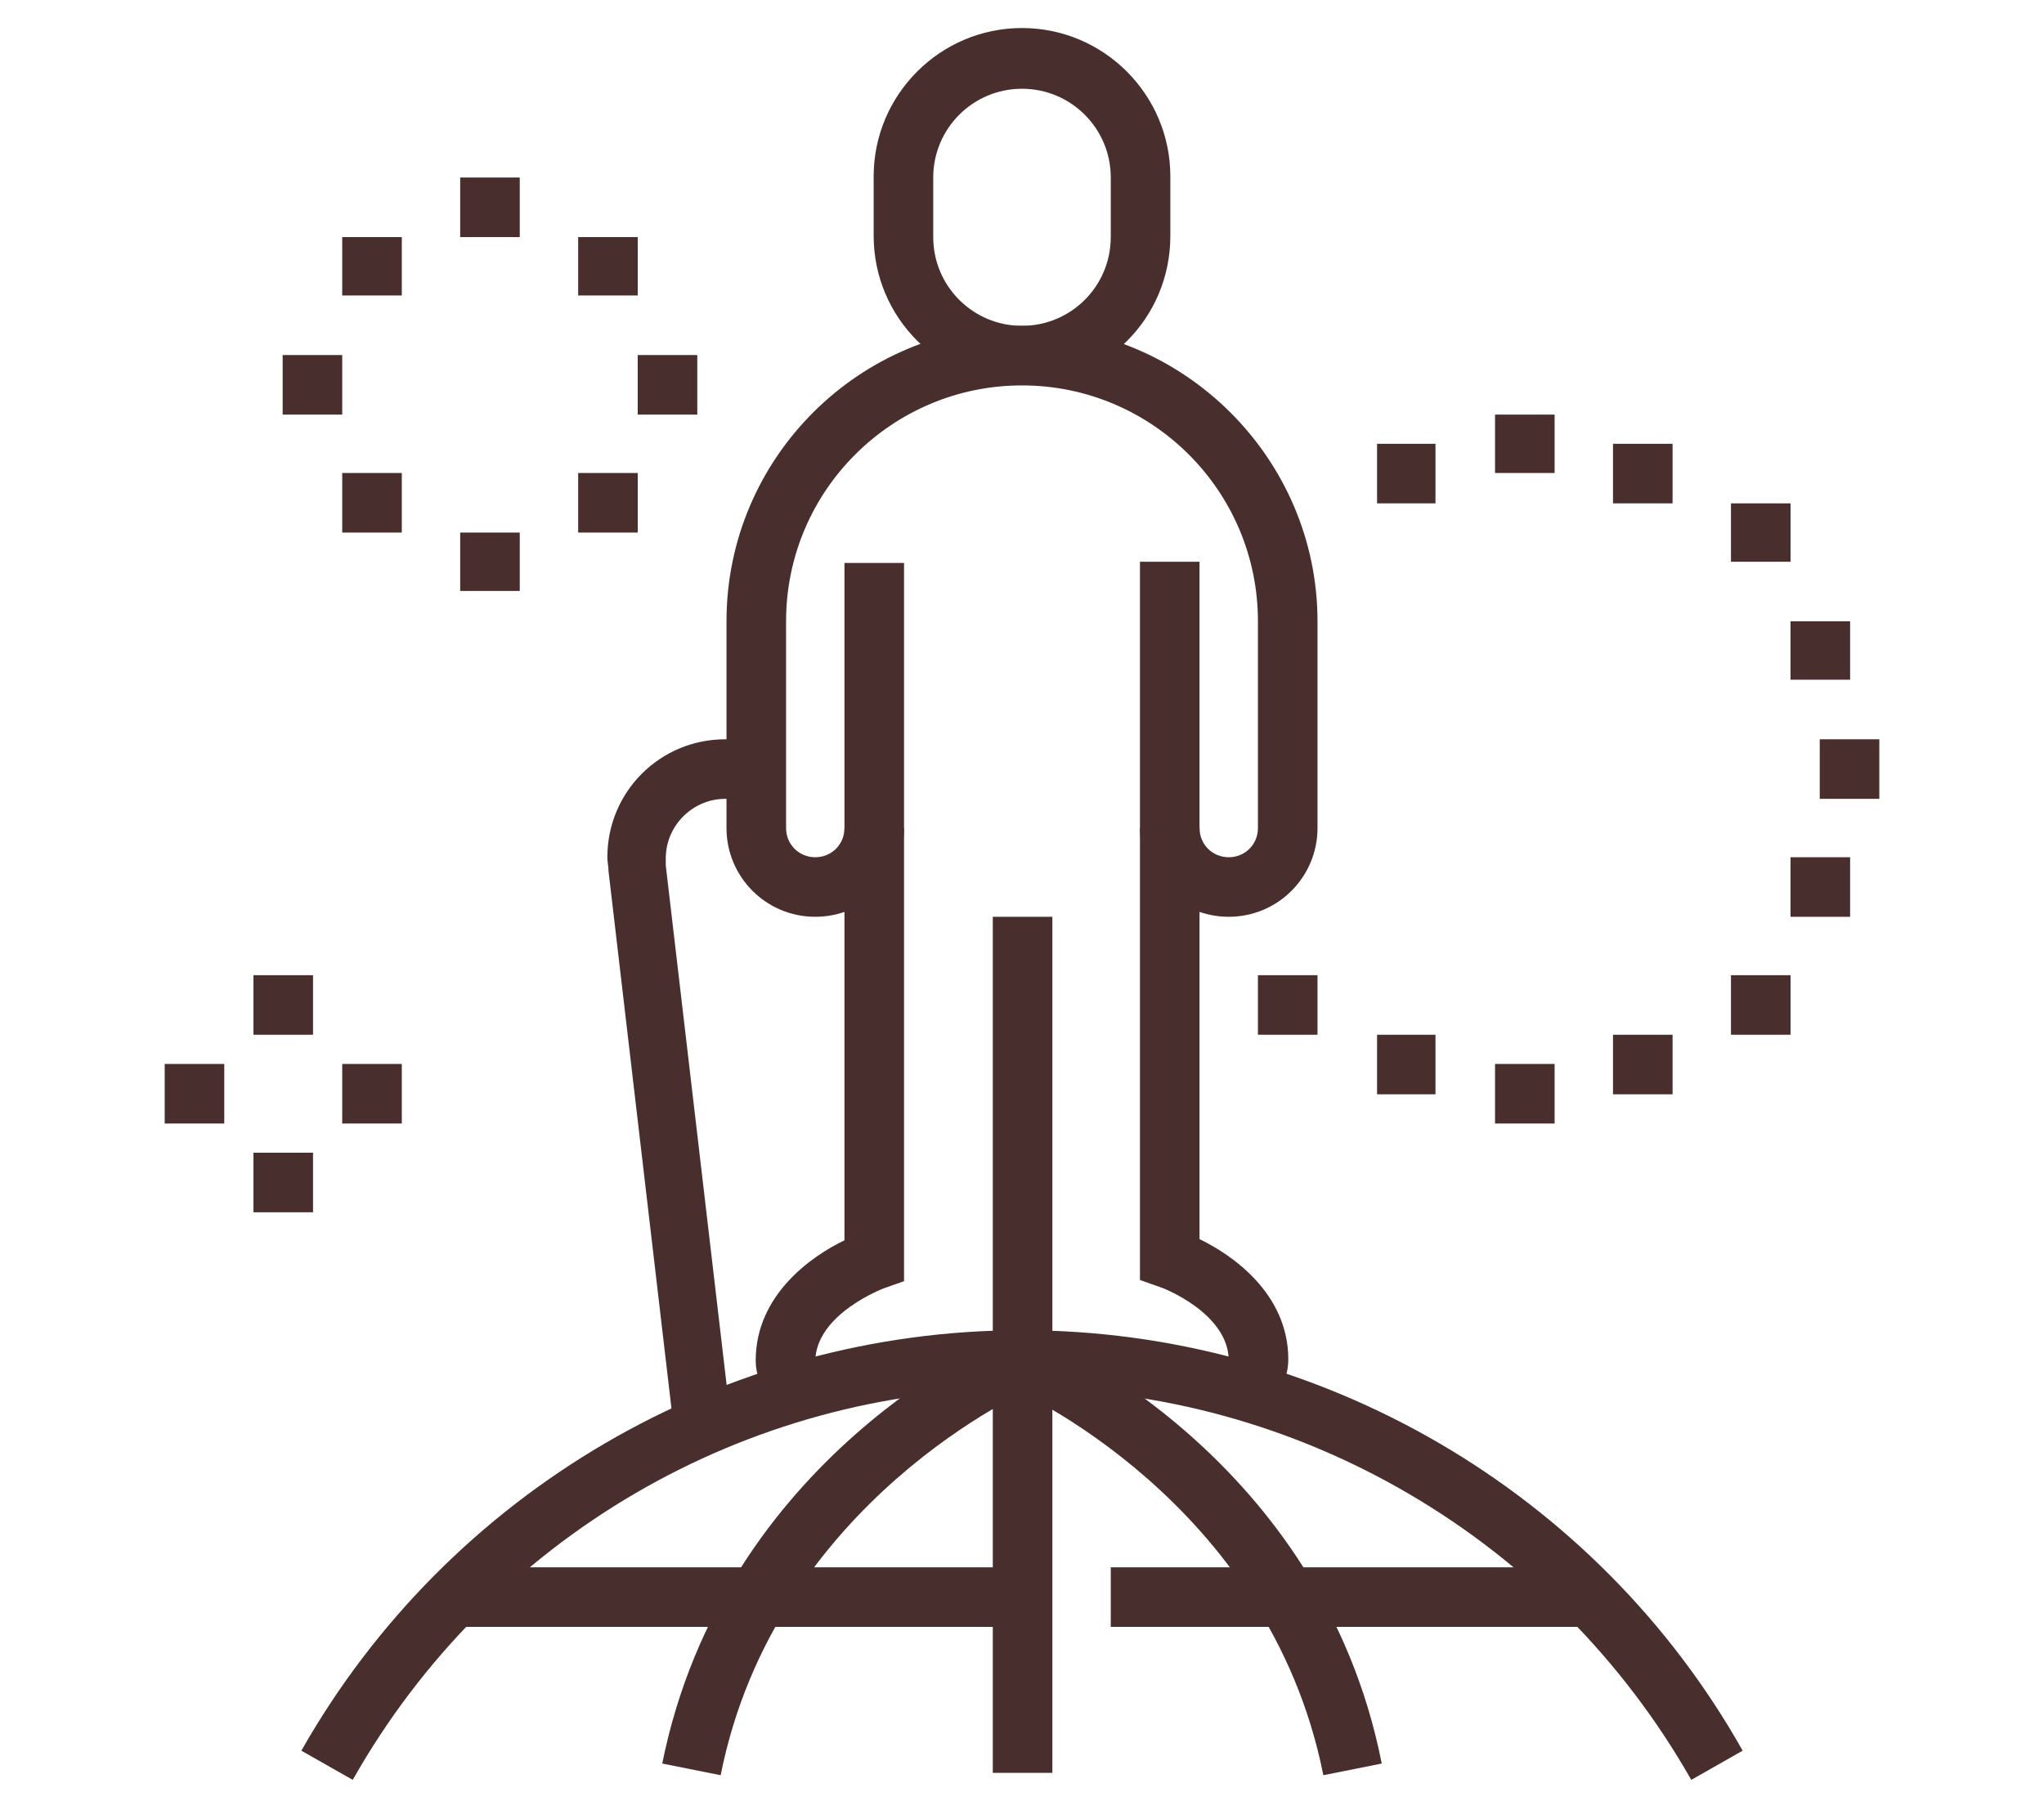 <?xml version="1.0" encoding="utf-8"?>
<!-- Generator: Adobe Illustrator 24.1.0, SVG Export Plug-In . SVG Version: 6.00 Build 0)  -->
<svg version="1.1" id="Layer_1" xmlns="http://www.w3.org/2000/svg" xmlns:xlink="http://www.w3.org/1999/xlink" x="0px" y="0px"
	 width="175px" height="155px" viewBox="0 0 175 155" style="enable-background:new 0 0 175 155;" xml:space="preserve">
<style type="text/css">
	.st0{fill:#482F2E;}
</style>
<g>
	<rect x="85" y="116.4" class="st0" width="5.1" height="35.4"/>
	<path class="st0" d="M61.7,152l-5-1c5.3-26.3,28.8-36.5,29.8-36.9l2,4.7C88.3,118.9,66.4,128.4,61.7,152z"/>
	<path class="st0" d="M144.8,152.4c-11.7-20.6-33.6-33.5-57.3-33.5s-45.6,12.8-57.3,33.5l-4.4-2.5c12.6-22.2,36.2-36,61.7-36
		s49.2,13.8,61.7,36L144.8,152.4z"/>
	<path class="st0" d="M113.3,152c-4.7-23.6-26.6-33.1-26.8-33.2l2-4.7c1,0.4,24.6,10.6,29.8,36.9L113.3,152z"/>
	<rect x="95.1" y="134.2" class="st0" width="41" height="5.1"/>
	<rect x="39" y="134.2" class="st0" width="48.5" height="5.1"/>
	<rect x="85" y="78.5" class="st0" width="5.1" height="40.5"/>
	<path class="st0" d="M68.7,121.4c-2.3-0.5-4-2.6-4-4.9c0-5.7,4.9-9,7.6-10.3v-58h5.1v61.5l-1.7,0.6c0,0-5.9,2.2-5.9,6.3L68.7,121.4
		z"/>
	<path class="st0" d="M87.5,32.9c-7,0-12.7-5.7-12.7-12.7v-5.1c0-7,5.7-12.7,12.7-12.7s12.7,5.7,12.7,12.7v5.1
		C100.2,27.3,94.5,32.9,87.5,32.9z M87.5,7.6c-4.2,0-7.6,3.4-7.6,7.6v5.1c0,4.2,3.4,7.6,7.6,7.6s7.6-3.4,7.6-7.6v-5.1
		C95.1,11,91.7,7.6,87.5,7.6z"/>
	<path class="st0" d="M106.3,121.4l-1.1-4.9c0-4.1-5.8-6.3-5.9-6.3l-1.7-0.6l0-1.8V48.1h5.1v58c2.7,1.3,7.6,4.6,7.6,10.3
		C110.3,118.8,108.6,120.9,106.3,121.4z"/>
	<path class="st0" d="M105.2,78.5c-4.2,0-7.6-3.4-7.6-7.6h5.1c0,1.4,1.1,2.5,2.5,2.5s2.5-1.1,2.5-2.5V53.2
		c0-11.2-9.1-20.2-20.2-20.2S67.3,42,67.3,53.2v17.7c0,1.4,1.1,2.5,2.5,2.5s2.5-1.1,2.5-2.5h5.1c0,4.2-3.4,7.6-7.6,7.6
		c-4.2,0-7.6-3.4-7.6-7.6V53.2c0-14,11.4-25.3,25.3-25.3s25.3,11.4,25.3,25.3v17.7C112.8,75.1,109.4,78.5,105.2,78.5z"/>
	<path class="st0" d="M57.7,122.4l-5.6-47.8c0-0.4-0.1-0.8-0.1-1.2c0-5.6,4.5-10.1,10.1-10.1c1.2,0,2.3,0.2,3.4,0.6l-1.7,4.8
		c-0.5-0.2-1.1-0.3-1.7-0.3c-2.8,0-5.1,2.3-5.1,5.1c0,0.2,0,0.4,0,0.6l5.6,47.8L57.7,122.4z"/>
	<polygon class="st0" points="112.8,83.5 107.7,83.5 107.7,88.6 112.8,88.6 112.8,83.5 	"/>
	<polygon class="st0" points="122.9,88.6 117.9,88.6 117.9,93.7 122.9,93.7 122.9,88.6 	"/>
	<polygon class="st0" points="26.8,83.5 21.7,83.5 21.7,88.6 26.8,88.6 26.8,83.5 	"/>
	<polygon class="st0" points="26.8,98.7 21.7,98.7 21.7,103.8 26.8,103.8 26.8,98.7 	"/>
	<polygon class="st0" points="34.4,91.1 29.3,91.1 29.3,96.2 34.4,96.2 34.4,91.1 	"/>
	<polygon class="st0" points="19.2,91.1 14.1,91.1 14.1,96.2 19.2,96.2 19.2,91.1 	"/>
	<polygon class="st0" points="133.1,91.1 128,91.1 128,96.2 133.1,96.2 133.1,91.1 	"/>
	<polygon class="st0" points="153.3,83.5 148.2,83.5 148.2,88.6 153.3,88.6 153.3,83.5 	"/>
	<polygon class="st0" points="158.4,73.4 153.3,73.4 153.3,78.5 158.4,78.5 158.4,73.4 	"/>
	<polygon class="st0" points="143.2,88.6 138.1,88.6 138.1,93.7 143.2,93.7 143.2,88.6 	"/>
	<polygon class="st0" points="160.9,63.3 155.8,63.3 155.8,68.4 160.9,68.4 160.9,63.3 	"/>
	<polygon class="st0" points="153.3,43.1 148.2,43.1 148.2,48.1 153.3,48.1 153.3,43.1 	"/>
	<polygon class="st0" points="143.2,38 138.1,38 138.1,43.1 143.2,43.1 143.2,38 	"/>
	<polygon class="st0" points="158.4,53.2 153.3,53.2 153.3,58.2 158.4,58.2 158.4,53.2 	"/>
	<polygon class="st0" points="122.9,38 117.9,38 117.9,43.1 122.9,43.1 122.9,38 	"/>
	<polygon class="st0" points="133.1,35.5 128,35.5 128,40.5 133.1,40.5 133.1,35.5 	"/>
	<polygon class="st0" points="44.5,15.2 39.4,15.2 39.4,20.3 44.5,20.3 44.5,15.2 	"/>
	<polygon class="st0" points="54.6,20.3 49.5,20.3 49.5,25.3 54.6,25.3 54.6,20.3 	"/>
	<polygon class="st0" points="29.3,30.4 24.2,30.4 24.2,35.5 29.3,35.5 29.3,30.4 	"/>
	<polygon class="st0" points="59.7,30.4 54.6,30.4 54.6,35.5 59.7,35.5 59.7,30.4 	"/>
	<polygon class="st0" points="44.5,45.6 39.4,45.6 39.4,50.6 44.5,50.6 44.5,45.6 	"/>
	<polygon class="st0" points="34.4,40.5 29.3,40.5 29.3,45.6 34.4,45.6 34.4,40.5 	"/>
	<polygon class="st0" points="54.6,40.5 49.5,40.5 49.5,45.6 54.6,45.6 54.6,40.5 	"/>
	<polygon class="st0" points="34.4,20.3 29.3,20.3 29.3,25.3 34.4,25.3 34.4,20.3 	"/>
</g>
</svg>
